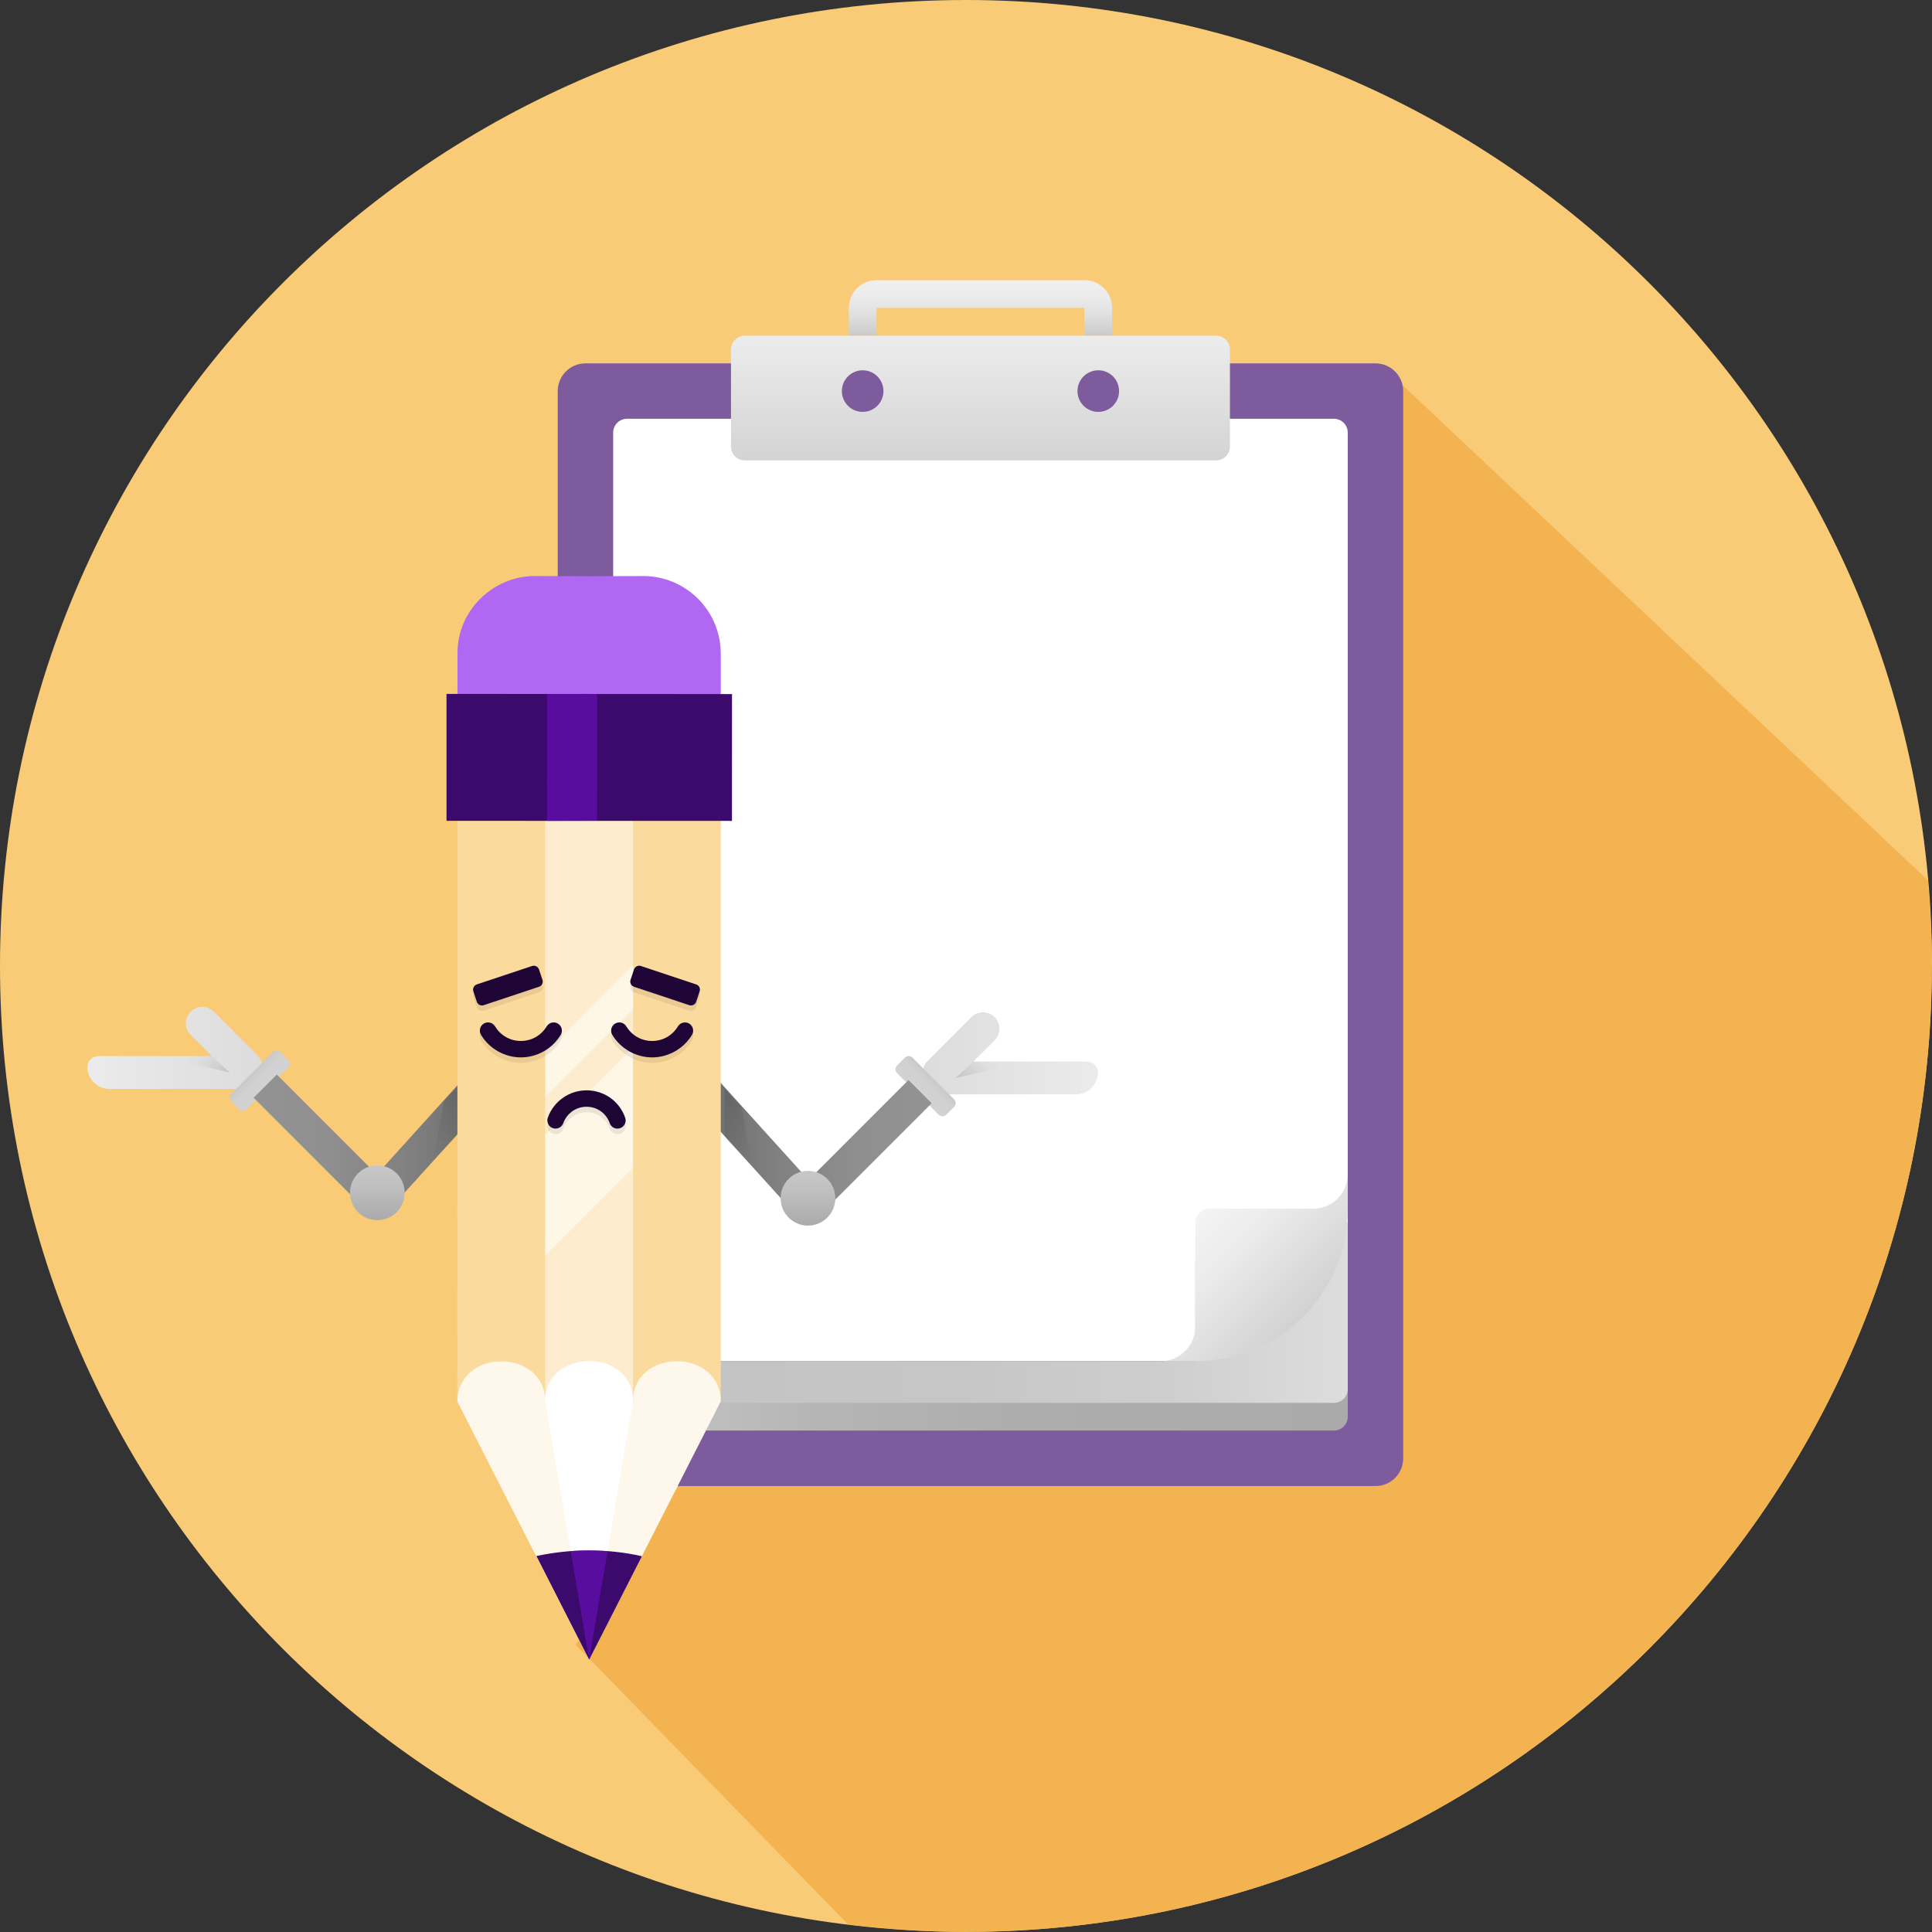 <svg width="160" height="160" viewBox="0 0 160 160" fill="none" xmlns="http://www.w3.org/2000/svg">
<rect x="0" y="0" width="160" height="160" fill="#333333" stroke="none"/>
<path d="M159.986 79.986C159.986 124.174 124.16 159.986 79.986 159.986C35.813 159.986 0 124.174 0 79.986C0 35.799 35.813 0 80 0C124.187 0 160 35.813 160 79.986H159.986Z" fill="#F9CB76"/>
<path d="M159.987 79.979C159.987 77.594 159.862 75.223 159.654 72.894L115.481 31.258L47.682 136.215L70.226 159.369C73.429 159.757 76.687 159.993 79.987 159.993C124.16 159.993 159.987 124.166 159.987 79.993V79.979Z" fill="#F3B351"/>
<path d="M116.207 120.773C116.207 122.041 115.179 123.069 113.912 123.069H48.485C47.217 123.069 46.189 122.041 46.189 120.773V32.389C46.189 31.122 47.217 30.094 48.485 30.094H113.912C115.179 30.094 116.207 31.122 116.207 32.389V120.773Z" fill="#7D5B9D"/>
<path d="M110.468 118.474H51.928C51.294 118.474 50.78 117.96 50.78 117.326V113.883H111.616V117.326C111.616 117.96 111.102 118.474 110.468 118.474Z" fill="url(#paint0_linear_1078_10865)"/>
<path d="M111.616 111.585C111.616 112.219 111.102 112.733 110.468 112.733H51.928C51.294 112.733 50.78 112.219 50.78 111.585V35.828C50.78 35.194 51.294 34.68 51.928 34.68H110.468C111.102 34.68 111.616 35.194 111.616 35.828V111.585Z" fill="white"/>
<path d="M102.433 101.258C100.531 101.258 98.99 102.8 98.99 104.701V112.736H50.78V115.032C50.78 115.666 51.294 116.18 51.928 116.18H110.468C111.102 116.18 111.616 115.666 111.616 115.032V113.884V111.588V101.258H102.433Z" fill="url(#paint1_linear_1078_10865)"/>
<path d="M100.712 27.797H61.685C61.054 27.797 60.537 28.313 60.537 28.945V36.98C60.537 37.614 61.051 38.127 61.685 38.127H100.712C101.345 38.127 101.859 37.614 101.859 36.98V28.945C101.859 28.313 101.343 27.797 100.712 27.797ZM71.442 34.11C70.489 34.11 69.72 33.341 69.72 32.388C69.72 31.436 70.489 30.666 71.442 30.666C72.394 30.666 73.163 31.436 73.163 32.388C73.163 33.341 72.394 34.11 71.442 34.11ZM90.955 34.11C90.002 34.11 89.233 33.341 89.233 32.388C89.233 31.436 90.002 30.666 90.955 30.666C91.908 30.666 92.677 31.436 92.677 32.388C92.677 33.341 91.908 34.11 90.955 34.11Z" fill="url(#paint2_linear_1078_10865)"/>
<path d="M92.103 27.794H89.807V25.499H72.589V27.794H70.293V25.499C70.293 24.233 71.323 23.203 72.589 23.203H89.807C91.073 23.203 92.103 24.233 92.103 25.499V27.794Z" fill="url(#paint3_linear_1078_10865)"/>
<path d="M108.746 100.104H100.138C99.504 100.104 98.99 100.618 98.99 101.252V109.861C98.99 111.445 97.704 112.73 96.12 112.73H98.99C105.963 112.73 111.616 107.077 111.616 100.104V97.234C111.616 98.818 110.33 100.104 108.746 100.104Z" fill="url(#paint4_linear_1078_10865)"/>
<path d="M76.823 87.859L80.448 84.234C80.979 83.703 81.84 83.703 82.37 84.234C82.901 84.765 82.901 85.626 82.37 86.156L80.612 87.914H90.015C90.515 87.914 90.921 88.32 90.921 88.82C90.921 89.82 90.11 90.632 89.109 90.632H78.237L77.784 90.179H77.784C77.436 90.179 77.088 90.046 76.823 89.781C76.292 89.25 76.292 88.39 76.823 87.859Z" fill="url(#paint5_linear_1078_10865)"/>
<path d="M78.37 92.311L79.01 91.671C79.187 91.494 79.187 91.207 79.01 91.03L75.574 87.594C75.397 87.417 75.11 87.417 74.933 87.594L74.293 88.234C74.116 88.411 74.116 88.698 74.293 88.875L77.729 92.311C77.906 92.488 78.193 92.488 78.37 92.311Z" fill="url(#paint6_linear_1078_10865)"/>
<path d="M80.612 87.914L79.143 89.273L85.032 87.914H80.612Z" fill="url(#paint7_linear_1078_10865)"/>
<path d="M66.944 100.641C67.542 100.641 68.123 100.401 68.546 99.978L77.159 91.365L75.237 89.443L66.962 97.719L59.313 89.266L57.297 91.089L65.266 99.896C65.68 100.354 66.271 100.625 66.888 100.641C66.907 100.641 66.926 100.641 66.944 100.641Z" fill="url(#paint8_linear_1078_10865)"/>
<path d="M66.912 101.499C68.163 101.499 69.177 100.485 69.177 99.234C69.177 97.983 68.163 96.969 66.912 96.969C65.661 96.969 64.647 97.983 64.647 99.234C64.647 100.485 65.661 101.499 66.912 101.499Z" fill="url(#paint9_linear_1078_10865)"/>
<path d="M60.015 90.18V94.193L62.317 96.696L61.4 91.667L60.015 90.18Z" fill="url(#paint10_linear_1078_10865)"/>
<path d="M21.34 87.406L17.714 83.781C17.184 83.25 16.323 83.25 15.792 83.781C15.262 84.312 15.262 85.172 15.793 85.703L17.551 87.461H8.148C7.647 87.461 7.242 87.866 7.242 88.367C7.242 89.367 8.053 90.179 9.054 90.179H19.925L20.378 89.726H20.379C20.727 89.726 21.075 89.593 21.34 89.328C21.87 88.797 21.87 87.937 21.34 87.406Z" fill="url(#paint11_linear_1078_10865)"/>
<path d="M19.793 91.858L19.152 91.217C18.975 91.04 18.975 90.754 19.152 90.577L22.589 87.141C22.766 86.964 23.052 86.964 23.229 87.141L23.87 87.781C24.047 87.958 24.047 88.245 23.87 88.422L20.433 91.858C20.256 92.035 19.97 92.035 19.793 91.858Z" fill="url(#paint12_linear_1078_10865)"/>
<path d="M17.551 87.461L19.02 88.82L13.131 87.461H17.551Z" fill="url(#paint13_linear_1078_10865)"/>
<path d="M31.218 100.188C30.62 100.188 30.04 99.948 29.616 99.525L21.003 90.912L22.925 88.99L31.201 97.266L38.849 88.812L40.865 90.636L32.896 99.443C32.483 99.9 31.891 100.172 31.274 100.187C31.255 100.188 31.237 100.188 31.218 100.188Z" fill="url(#paint14_linear_1078_10865)"/>
<path d="M31.25 101.046C29.999 101.046 28.985 100.032 28.985 98.781C28.985 97.53 29.999 96.516 31.25 96.516C32.501 96.516 33.515 97.53 33.515 98.781C33.515 100.032 32.501 101.046 31.25 101.046Z" fill="url(#paint15_linear_1078_10865)"/>
<path d="M38.147 89.727V93.74L35.845 96.243L36.763 91.213L38.147 89.727Z" fill="url(#paint16_linear_1078_10865)"/>
<path d="M59.693 61.514L37.886 61.509L37.876 116.049L59.692 116.049L59.693 61.514Z" fill="#FBDA9D"/>
<path d="M59.694 62.794L59.691 54.116C59.688 52.356 58.966 50.747 57.816 49.592C56.652 48.433 55.044 47.703 53.285 47.706L48.792 47.721L44.293 47.705C42.528 47.7 40.929 48.439 39.766 49.594C38.602 50.749 37.872 52.357 37.889 54.12L37.881 62.782L59.702 62.789L59.694 62.794Z" fill="#B068F3"/>
<path opacity="0.5" d="M52.426 61.51L45.15 61.509L45.15 116.067L52.422 116.059L52.426 61.51Z" fill="white"/>
<path d="M59.693 116.053L58.243 118.905L48.783 137.456L39.322 118.915L37.874 116.067C37.874 116.067 37.879 116.076 37.874 116.067C37.878 114.061 39.496 112.736 41.516 112.744C43.517 112.74 45.151 113.995 45.146 116.001C45.161 116.027 45.149 116.046 45.142 116.073L45.15 116.068C45.15 116.068 45.152 116.032 45.146 116.001C45.151 113.995 46.773 112.737 48.782 112.728C50.788 112.732 52.432 114.005 52.423 116.002C52.432 116.019 52.422 116.06 52.422 116.06C52.422 116.06 52.429 116.033 52.423 116.002C52.427 113.996 54.058 112.733 56.059 112.729C58.073 112.728 59.698 114.047 59.688 116.044C59.694 116.075 59.697 116.039 59.688 116.044L59.693 116.053Z" fill="#FEF7EB"/>
<path d="M52.419 116.056C52.419 116.056 52.426 116.028 52.42 115.998C52.425 113.992 50.789 112.714 48.78 112.723C46.784 112.736 45.157 113.986 45.144 115.997C45.144 115.997 45.151 116.05 45.156 116.058L48.789 137.446L52.419 116.056Z" fill="white"/>
<path d="M48.792 137.449L44.422 128.863C45.798 128.575 47.261 128.398 48.78 128.396C50.317 128.406 51.787 128.559 53.16 128.883L48.792 137.449Z" fill="#3C096C"/>
<path d="M60.622 57.481L36.978 57.467L36.98 67.977L60.618 67.983L60.622 57.481Z" fill="#3C096C"/>
<g style="mix-blend-mode:multiply" opacity="0.5">
<path d="M45.302 67.993L49.446 67.972L49.453 57.457L45.304 57.469L45.302 67.993Z" fill="#7311D0"/>
</g>
<g style="mix-blend-mode:multiply" opacity="0.5">
<g style="mix-blend-mode:multiply">
<path d="M48.78 128.394C49.304 128.403 49.818 128.416 50.317 128.462L48.792 137.447L47.261 128.454C47.754 128.411 48.271 128.389 48.78 128.394Z" fill="#7311D0"/>
</g>
</g>
<g opacity="0.5">
<path d="M52.421 96.718L52.416 86.739L45.139 94.014L45.147 103.979L52.421 96.718ZM45.158 90.837L52.436 83.562L52.432 79.926L45.163 87.197L45.172 90.841L45.158 90.837Z" fill="white"/>
</g>
<path opacity="0.1" d="M54.008 88.021C52.666 88.021 51.401 87.306 50.708 86.156C50.514 85.834 50.618 85.416 50.939 85.223C51.261 85.029 51.678 85.133 51.872 85.454C52.328 86.21 53.126 86.662 54.008 86.662C54.89 86.662 55.688 86.21 56.144 85.454C56.337 85.133 56.755 85.029 57.077 85.223C57.398 85.416 57.502 85.834 57.308 86.155C56.615 87.306 55.35 88.021 54.008 88.021Z" fill="#3D3630"/>
<path d="M54.008 87.568C52.665 87.568 51.401 86.853 50.708 85.702C50.514 85.381 50.617 84.963 50.939 84.769C51.26 84.576 51.678 84.68 51.871 85.001C52.327 85.757 53.126 86.209 54.008 86.209C54.889 86.209 55.688 85.757 56.143 85.001C56.337 84.68 56.755 84.576 57.076 84.769C57.398 84.963 57.501 85.381 57.308 85.702C56.614 86.853 55.35 87.568 54.008 87.568Z" fill="#1E0536"/>
<path opacity="0.1" d="M43.136 88.021C41.794 88.021 40.529 87.306 39.836 86.155C39.643 85.834 39.746 85.416 40.068 85.223C40.39 85.03 40.807 85.133 41 85.454C41.456 86.21 42.254 86.662 43.136 86.662C44.018 86.662 44.817 86.21 45.273 85.454C45.466 85.133 45.884 85.029 46.205 85.223C46.527 85.416 46.63 85.834 46.436 86.156C45.743 87.306 44.478 88.021 43.136 88.021Z" fill="#3D3630"/>
<path d="M43.136 87.568C41.793 87.568 40.529 86.853 39.836 85.702C39.642 85.381 39.746 84.963 40.067 84.769C40.389 84.576 40.807 84.68 41 85.001C41.455 85.757 42.254 86.209 43.136 86.209C44.018 86.209 44.816 85.757 45.272 85.001C45.465 84.68 45.883 84.576 46.205 84.769C46.526 84.963 46.63 85.381 46.436 85.703C45.742 86.853 44.478 87.568 43.136 87.568Z" fill="#1E0536"/>
<path opacity="0.1" d="M48.572 90.751C47.135 90.751 45.848 91.66 45.369 93.014C45.243 93.368 45.429 93.756 45.782 93.881C46.136 94.007 46.525 93.821 46.65 93.467C46.937 92.655 47.71 92.109 48.572 92.109C49.448 92.109 50.203 92.643 50.495 93.469C50.62 93.823 51.008 94.008 51.362 93.882C51.716 93.757 51.901 93.369 51.776 93.016C51.29 91.64 50.032 90.751 48.572 90.751Z" fill="#3D3630"/>
<path d="M48.572 90.297C47.135 90.297 45.847 91.207 45.368 92.561C45.243 92.915 45.428 93.303 45.782 93.428C46.136 93.554 46.524 93.368 46.649 93.014C46.937 92.202 47.709 91.656 48.572 91.656C49.448 91.656 50.202 92.19 50.494 93.015C50.62 93.37 51.008 93.555 51.361 93.429C51.715 93.304 51.901 92.916 51.775 92.562C51.289 91.187 50.032 90.297 48.572 90.297Z" fill="#1E0536"/>
<path opacity="0.1" d="M57.084 83.698L52.505 82.172C52.269 82.093 52.141 81.838 52.22 81.601L52.507 80.738C52.586 80.502 52.841 80.374 53.078 80.453L57.658 81.98C57.894 82.058 58.022 82.314 57.943 82.55L57.656 83.413C57.577 83.65 57.321 83.777 57.084 83.698Z" fill="#3D3630"/>
<path d="M57.084 83.245L52.505 81.719C52.268 81.64 52.14 81.384 52.219 81.148L52.507 80.285C52.585 80.049 52.841 79.921 53.078 80L57.657 81.526C57.894 81.605 58.021 81.861 57.943 82.097L57.655 82.96C57.576 83.196 57.321 83.324 57.084 83.245Z" fill="#1E0536"/>
<path opacity="0.1" d="M40.06 83.698L44.639 82.172C44.876 82.093 45.004 81.838 44.925 81.601L44.638 80.738C44.559 80.502 44.303 80.374 44.066 80.453L39.487 81.98C39.25 82.058 39.123 82.314 39.202 82.55L39.489 83.413C39.568 83.65 39.824 83.777 40.06 83.698Z" fill="#3D3630"/>
<path d="M40.059 83.245L44.639 81.719C44.876 81.64 45.003 81.384 44.924 81.148L44.637 80.285C44.558 80.049 44.302 79.921 44.066 80L39.486 81.526C39.25 81.605 39.122 81.861 39.201 82.097L39.489 82.96C39.567 83.196 39.823 83.324 40.059 83.245Z" fill="#1E0536"/>
<defs>
<linearGradient id="paint0_linear_1078_10865" x1="50.78" y1="116.178" x2="111.616" y2="116.178" gradientUnits="userSpaceOnUse">
<stop stop-color="#C8C8C8"/>
<stop offset="0.055" stop-color="#C3C3C3"/>
<stop offset="0.278" stop-color="#B5B5B5"/>
<stop offset="0.549" stop-color="#ADADAD"/>
<stop offset="1" stop-color="#AAAAAA"/>
</linearGradient>
<linearGradient id="paint1_linear_1078_10865" x1="112.19" y1="108.719" x2="50.586" y2="108.719" gradientUnits="userSpaceOnUse">
<stop stop-color="#DEDEDE"/>
<stop offset="0.023" stop-color="#DCDCDC"/>
<stop offset="0.253" stop-color="#CECECE"/>
<stop offset="0.534" stop-color="#C6C6C6"/>
<stop offset="1" stop-color="#C3C3C3"/>
</linearGradient>
<linearGradient id="paint2_linear_1078_10865" x1="81.198" y1="26.29" x2="81.198" y2="38.36" gradientUnits="userSpaceOnUse">
<stop stop-color="#F0F0F0"/>
<stop offset="1" stop-color="#D3D3D3"/>
</linearGradient>
<linearGradient id="paint3_linear_1078_10865" x1="81.198" y1="22.988" x2="81.198" y2="27.946" gradientUnits="userSpaceOnUse">
<stop stop-color="#F0F0F0"/>
<stop offset="0.312" stop-color="#ECECEC"/>
<stop offset="0.636" stop-color="#DFDFDF"/>
<stop offset="0.964" stop-color="#CBCBCB"/>
<stop offset="1" stop-color="#C8C8C8"/>
</linearGradient>
<linearGradient id="paint4_linear_1078_10865" x1="98.894" y1="100.008" x2="109.555" y2="110.669" gradientUnits="userSpaceOnUse">
<stop stop-color="#F5F5F5"/>
<stop offset="0.304" stop-color="#ECECEC"/>
<stop offset="0.799" stop-color="#D4D4D4"/>
<stop offset="1" stop-color="#C8C8C8"/>
</linearGradient>
<linearGradient id="paint5_linear_1078_10865" x1="90.921" y1="87.234" x2="76.425" y2="87.234" gradientUnits="userSpaceOnUse">
<stop stop-color="#EBEBEB"/>
<stop offset="1" stop-color="#DCDCDC"/>
</linearGradient>
<linearGradient id="paint6_linear_1078_10865" x1="77.397" y1="89.207" x2="75.944" y2="90.66" gradientUnits="userSpaceOnUse">
<stop stop-color="#C8C8C8"/>
<stop offset="0.003" stop-color="#C8C8C8"/>
<stop offset="0.377" stop-color="#D0D0D0"/>
<stop offset="1" stop-color="#D3D3D3"/>
</linearGradient>
<linearGradient id="paint7_linear_1078_10865" x1="80.1" y1="90.582" x2="82.503" y2="88.178" gradientUnits="userSpaceOnUse">
<stop stop-opacity="0.15"/>
<stop offset="1" stop-color="#6086C4" stop-opacity="0"/>
</linearGradient>
<linearGradient id="paint8_linear_1078_10865" x1="77.218" y1="94.953" x2="58.586" y2="94.953" gradientUnits="userSpaceOnUse">
<stop stop-color="#939393"/>
<stop offset="0.325" stop-color="#8F8F8F"/>
<stop offset="0.662" stop-color="#828282"/>
<stop offset="1" stop-color="#6E6E6E"/>
</linearGradient>
<linearGradient id="paint9_linear_1078_10865" x1="66.912" y1="96.799" x2="66.912" y2="101.52" gradientUnits="userSpaceOnUse">
<stop stop-color="#C8C8C8"/>
<stop offset="0.41" stop-color="#BFBFBF"/>
<stop offset="1" stop-color="#AAAAAA"/>
</linearGradient>
<linearGradient id="paint10_linear_1078_10865" x1="59.914" y1="90.119" x2="61.749" y2="96.62" gradientUnits="userSpaceOnUse">
<stop stop-color="#2B2929" stop-opacity="0.2"/>
<stop offset="0.145" stop-color="#2C2928" stop-opacity="0.171"/>
<stop offset="1" stop-color="#302926" stop-opacity="0"/>
</linearGradient>
<linearGradient id="paint11_linear_1078_10865" x1="7.242" y1="86.781" x2="21.738" y2="86.781" gradientUnits="userSpaceOnUse">
<stop stop-color="#EBEBEB"/>
<stop offset="1" stop-color="#DCDCDC"/>
</linearGradient>
<linearGradient id="paint12_linear_1078_10865" x1="20.765" y1="88.754" x2="22.218" y2="90.207" gradientUnits="userSpaceOnUse">
<stop stop-color="#C8C8C8"/>
<stop offset="0.003" stop-color="#C8C8C8"/>
<stop offset="0.377" stop-color="#D0D0D0"/>
<stop offset="1" stop-color="#D3D3D3"/>
</linearGradient>
<linearGradient id="paint13_linear_1078_10865" x1="18.063" y1="90.129" x2="15.659" y2="87.725" gradientUnits="userSpaceOnUse">
<stop stop-opacity="0.15"/>
<stop offset="1" stop-color="#6086C4" stop-opacity="0"/>
</linearGradient>
<linearGradient id="paint14_linear_1078_10865" x1="20.944" y1="94.5" x2="39.576" y2="94.5" gradientUnits="userSpaceOnUse">
<stop stop-color="#939393"/>
<stop offset="0.325" stop-color="#8F8F8F"/>
<stop offset="0.662" stop-color="#828282"/>
<stop offset="1" stop-color="#6E6E6E"/>
</linearGradient>
<linearGradient id="paint15_linear_1078_10865" x1="31.25" y1="96.346" x2="31.25" y2="101.067" gradientUnits="userSpaceOnUse">
<stop stop-color="#C8C8C8"/>
<stop offset="0.41" stop-color="#BFBFBF"/>
<stop offset="1" stop-color="#AAAAAA"/>
</linearGradient>
<linearGradient id="paint16_linear_1078_10865" x1="38.248" y1="89.666" x2="36.413" y2="96.167" gradientUnits="userSpaceOnUse">
<stop stop-color="#2B2929" stop-opacity="0.2"/>
<stop offset="0.145" stop-color="#2C2928" stop-opacity="0.171"/>
<stop offset="1" stop-color="#302926" stop-opacity="0"/>
</linearGradient>
</defs>
</svg>
